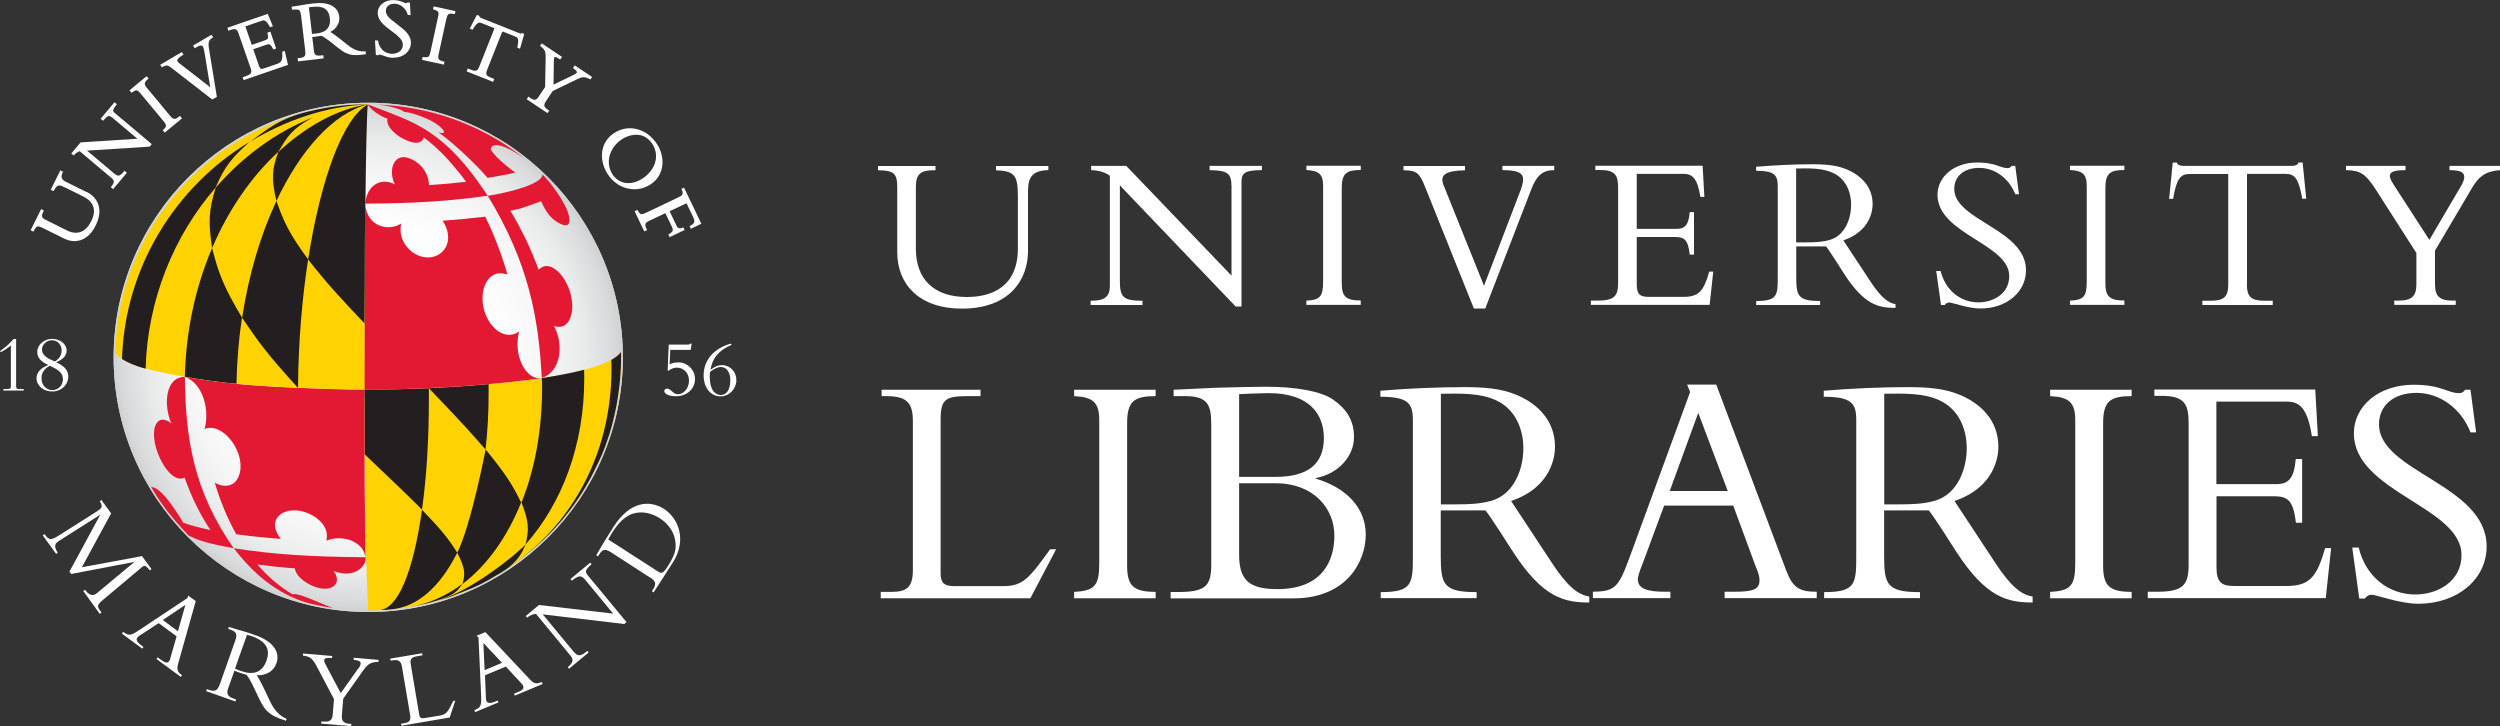 <?xml version="1.0" encoding="UTF-8"?>
<svg xmlns="http://www.w3.org/2000/svg" xmlns:xlink="http://www.w3.org/1999/xlink" viewBox="0 0 200 58.09">
  <rect x="0" y="0" width="200" height="58.09" fill="#333333" stroke="none"/>
  <defs>
    <style>
      .cls-1 {
        fill: #ffd200;
      }

      .cls-1, .cls-2, .cls-3, .cls-4, .cls-5, .cls-6, .cls-7 {
        stroke-width: 0px;
      }

      .cls-1, .cls-2, .cls-8 {
        mix-blend-mode: multiply;
      }

      .cls-2, .cls-6 {
        fill: #e31933;
      }

      .cls-3 {
        fill: url(#radial-gradient);
      }

      .cls-9 {
        isolation: isolate;
      }

      .cls-4 {
        fill: #231f20;
      }

      .cls-5 {
        fill: #d1d3d4;
      }

      .cls-7 {
        fill: #fff;
      }
    </style>
    <radialGradient id="radial-gradient" cx="27.32" cy="28.69" fx="27.32" fy="28.69" r="21.18" gradientTransform="translate(3.18 1) scale(.96)" gradientUnits="userSpaceOnUse">
      <stop offset="0" stop-color="#fff"/>
      <stop offset=".53" stop-color="#fdfdfd"/>
      <stop offset=".71" stop-color="#f6f6f6"/>
      <stop offset=".85" stop-color="#eaebeb"/>
      <stop offset=".96" stop-color="#d9dbdc"/>
      <stop offset="1" stop-color="#d1d3d4"/>
    </radialGradient>
  </defs>
  <g class="cls-9">
    <g id="Layer_1" data-name="Layer 1">
      <g>
        <g>
          <path class="cls-3" d="M29.46,48.96c-11.23,0-20.37-9.14-20.37-20.37,0-11.23,9.14-20.37,20.37-20.37,11.23,0,20.37,9.14,20.37,20.37,0,11.23-9.14,20.37-20.37,20.37Z"/>
          <path class="cls-5" d="M29.46,48.96c-11.23,0-20.37-9.14-20.37-20.37,0-11.23,9.14-20.37,20.37-20.37,11.23,0,20.37,9.14,20.37,20.37,0,11.23-9.14,20.37-20.37,20.37ZM29.46,8.49c-11.08,0-20.1,9.02-20.1,20.1,0,11.08,9.02,20.1,20.1,20.1s20.1-9.02,20.1-20.1c0-11.08-9.02-20.1-20.1-20.1Z"/>
          <path class="cls-1" d="M49.69,28.14c0,.09-.36.39-.74.63,0,0-.02.01-.03.02-.52.28-1.26.55-2.18.79-.94.25-2.11.47-3.39.67-1.28.2-2.71.34-4.25.48,0,0,0,0,0,0-1.97.18-3.21.25-4.78.33-1.67.07-3.4.11-5.16.1,0,.22,0,.45,0,.67,0,1.58,0,3.09.01,4.51q.04,7.77.28,12.49c11.18,0,20.24-9.06,20.24-20.23,0,0,0-.29,0-.45Z"/>
          <g>
            <path class="cls-4" d="M29.16,31.83c0,1.58,0,3.09.01,4.51q3.24,3.07,4.59,4.43c.36-2.57.56-5.64.55-9.04,0-.22,0-.45,0-.67-2.05.08-3.4.11-5.16.1,0,.22,0,.45,0,.67Z"/>
            <path class="cls-4" d="M36.58,44.22c-.71-1.15-1.35-1.91-2.82-3.44-.69,4.93-1.92,7.96-3.43,8.03.13,0,.33-.02.45-.02.16-.01.36-.03.52-.04,2.09-.19,3.9-1.79,5.27-4.52Z"/>
            <path class="cls-4" d="M38.85,35.96s-1.17,6.08-2.27,8.26c.63,1.22.66,1.71.41,2.51,1.96-1.49,3.58-3.74,4.7-6.53-.72-1.46-1.2-2.23-2.84-4.25Z"/>
            <path class="cls-4" d="M33.05,48.51c.44-.08.42-.09,1.23-.27l.49-.14c1.49-.46,1.76-.7,2.22-1.39-1.33,1-2.76,1.62-4.35,1.87l.41-.07Z"/>
            <path class="cls-4" d="M42.05,43.55c2.92-3.3,4.7-7.97,4.69-13.3,0-.22,0-.45-.01-.67-.94.25-2.11.47-3.39.67.02.22.03.45.03.68,0,3.46-.58,6.61-1.65,9.27.6,1.54.61,2.19.33,3.35Z"/>
            <path class="cls-4" d="M39.09,30.73c-1.97.18-3.21.25-4.78.33,2.77,2.88,3.36,3.56,4.53,4.9.17-1.43.25-2.95.25-4.54,0-.23,0-.47,0-.69Z"/>
          </g>
          <path class="cls-4" d="M25.02,9.4c1.13-.46,2.21-.93,4.4-1.05h0c-1.48.13-3.02.55-4.4,1.05"/>
          <g class="cls-8">
            <path class="cls-6" d="M43,30.25c-1.05-.14-1.94-1.92-1.47-3.73-1.48,1.02-3.15-1.08-2.91-3.03.13-1.03.8-1.95,1.98-1.52-.48-1.65-1.08-3.21-1.78-4.64-1.05.13-2.19.24-3.41.33,1.08,1.63.02,3.15-1.49,2.91-1.09-.18-2.12-1.32-1.83-2.69-.89.61-2.71.37-2.88-1.57-.05,4.12-.07,9.38-.07,14.85,5.38.05,11.68-.52,14.19-.91,0,0,0,0,0,0-.1,0-.24.01-.34,0Z"/>
          </g>
          <g class="cls-8">
            <path class="cls-6" d="M16.38,34.31c1.5-.58,3.39,2.02,2.73,3.76-.3.8-1.1,1.02-1.93.54.45,1.52,1.03,2.9,1.72,4.13,1.06.15,2.26.27,3.57.37-1.05-1.29-.21-2.35,1.19-2.28,1.2.06,2.79,1.06,2.45,2.43,1.08-.49,2.91-.09,3.13,1.32-.05-3.03-.09-7.49-.1-12.75,0-.23,0-.44,0-.67-1.71,0-3.44-.06-5.16-.13-3.66-.15-6.15-.36-9.21-.88,0,0,0,0,0,0,1.57.53,2,2.87,1.59,4.16Z"/>
          </g>
          <path class="cls-2" d="M39.04,15.66h0s.01,0,.01,0h0s.01,0,.01,0c.2-.03.38-.06.56-.1,1.16-.21,3.78-.84,3.78-1.61,0,0,1.03,1.03,1.79,2.47.09.16.15.3.23.53.09.25.15.55.14.69-.03.44-.31.44-.6.32-.03-.01-.06-.02-.09-.04-1.04-.47-1.38-1.42-1.58-1.82-.53.17-1.4.55-2.13.69-.08.02-.24.05-.33.07.86,1.41,1.67,3.09,2.26,4.72,1.02-1.05,2.61.9,2.69,2.77.05,1.1-.45,2.08-1.46,1.73.81,1.49.55,3.68-.98,4.16-.25-4.91-1.09-9.27-4.32-14.58h0"/>
          <path class="cls-2" d="M39.02,15.67h0c-2.58-3.94-4.61-5.37-7.22-6.4-.52-.21-2.29-.9-2.38-.92v.02h0c.46.67,1.38,1.07,1.58,1.13-.06.24-.01.73.84,1.35.13.1.26.17.38.23,1.31.69,1.61.15,1.67-.06,0,0,.02-.01.02-.02.4.3,1.18.92,2.05,1.9.5.6.97,1.12,1.32,1.64-.81.1-1.89.2-2.96.27-.06-1.29-.99-1.93-1.58-2.15-1.28-.48-1.7,1.03-1.15,2.09-1.01-.55-2.21-.06-2.38,1.54,4.01-.02,6.76-.2,9.8-.63h0,0"/>
          <path class="cls-2" d="M39.27,12.01s-.02-.09,0-.14c.01-.05.06-.1.06-.1,0,0,.02-.05.1-.1.21-.12.82-.18,2.51.99-3.51-2.76-7.29-3.89-10.49-4.21-.45-.05-1.29-.09-1.29-.09,1.02.09,1.71.36,1.88.42.13.05.23.11.3.17,0,0,.01,0,.01,0,.2.02.43.06.72.15.31.09.84.28,1.3.5.46.22,1.16.71,1.16.99-.11.06-.14.08-.45,0,1.2.85,2.91,2.46,3.93,3.64.7-.13,1.74-.28,2.22-.44-.03.03-1.58-1.13-1.93-1.79Z"/>
          <path class="cls-2" d="M18.7,43.86c-1.74-.31-2.73-.58-3.4-.92-.11-.06-.15-.06-.17-.06-.01,0-.99-1-1.84-2.11-.62-.81-1.15-1.72-1.2-1.8,0,0,.14,0,.22.03.91.3,2.33,2.78,2.34,2.81.56.21,1.3.41,2.18.59-.83-1.25-1.53-2.66-2.06-4.19-1.26.64-2.87-2.7-2.36-4.11.1-.29.44-.88,1.29-.24-.64-1.49-.47-3.72,1.09-3.71.04,4.92.71,9.16,3.91,13.71"/>
          <path class="cls-2" d="M29.23,44.87c-.17.7-1.16,1.37-2.55.8.65.86.09,1.6-1.06,1.39-.89-.16-1.95-.88-2.03-1.59-1.1-.08-2.1-.19-3-.31.85.99,1.8,1.79,2.82,2.39.12-.05.31-.04.92.17.78.27,1.52.64,2.29.91,0,0-.16-.02-.16-.02-.59-.09-.73-.12-1.06-.19-1.49-.29-4.09-1.14-6.7-4.56h0,0c3.14.49,6.2.69,10.56.72-.01.08-.01.2-.03.28"/>
          <path class="cls-1" d="M29.41,8.35c-10.85,0-19.98,8.86-20.19,19.85v.02s.12.23.54.5h0s0,0,0,0c.43.27,1.06.55,1.89.77,1.03.26,2.11.48,3.11.65h.02c3.06.52,5.55.74,9.21.89,1.72.07,3.45.14,5.16.13,0-1.03,0-6.91.04-12.59,0-.73.02-1.5.02-2.27.04-3.7.12-7.46.19-7.96h0Z"/>
          <path class="cls-4" d="M39.11,46.38c-1.14.64-1.37.66-2.9,1.29-.43.18-.83.28-1.27.4,2.73-.73,6.46-3.79,7.12-4.53-.33.74-.58,1.22-1.39,1.87-.22.18-1.19.76-1.56.97Z"/>
          <path class="cls-4" d="M11.65,29.49c-.84-.21-1.46-.5-1.89-.77.22-7.32,4.29-13.82,10.22-17.38-1.4,1.24-2.02,1.98-2.73,3.67-3.33,3.82-5.45,8.96-5.6,14.48"/>
          <path class="cls-4" d="M20,11.34c1.49-1.07,2.33-1.85,4.68-2.42,1.65-.4,3.1-.57,4.73-.57h0c-3.41.15-6.62,1.31-9.41,2.99"/>
          <path class="cls-4" d="M18.92,30.7c-1.48-.14-2.88-.34-4.13-.56.08-3.67.85-7.19,2.18-10.3.51,2.05.95,3.15,2.39,5.57-.26,1.71-.41,3.49-.44,5.29"/>
          <path class="cls-4" d="M29.22,16.31c-.03,2.23-.04,4.52-.04,6.29-.01,1.75-.02,3.02-.02,3.27-1.99-2.09-3.06-3.26-4.51-5.11.98-6.29,2.74-11.26,4.77-12.4h0c-.07.6-.15,4.17-.19,7.96Z"/>
          <path class="cls-4" d="M22.12,16.07c-1.27,2.68-2.22,5.89-2.75,9.35,1.24,1.84,2,2.91,4.47,5.61.03-3.62.32-7.13.81-10.28-1.48-2.02-1.95-2.98-2.53-4.67Z"/>
          <path class="cls-4" d="M48.91,28.79c0,.22.01.45.01.67.01,7.15-3.48,13.11-8.95,16.4l-.14.11c2.57-1.58,5.82-4.25,7.88-8.66,2.21-4.35,1.97-9.16,1.97-9.16-.11.2-.43.45-.77.64Z"/>
          <path class="cls-4" d="M25.02,9.4c-2.95,1.16-5.61,3.14-7.76,5.61-.59,1.84-.59,2.87-.29,4.83,1.31-3.07,3.15-5.73,5.31-7.71.67-1.16,1.09-1.85,2.74-2.73Z"/>
          <path class="cls-4" d="M22.11,16.08c-.37-1.65-.4-2.49.16-3.93,2.11-1.94,4.55-3.39,7.14-3.8-2.84.76-5.41,3.74-7.3,7.73"/>
        </g>
        <g>
          <g>
            <path class="cls-7" d="M6.94,15.37l-1.66-.82c-.37-.19-.44-.38-.26-.76l.03-.05-.22-.11-.77,1.55.22.11.03-.05c.17-.3.27-.4.43-.4.11,0,.26.05.51.18l1.43.71c1.06.53.92,1.37.61,1.98-.29.59-.72.91-1.22.91-.23,0-.47-.06-.72-.19l-1.71-.85c-.31-.15-.35-.29-.18-.63l.05-.11-.22-.11-.84,1.69.22.11.03-.05c.14-.28.23-.37.35-.37.07,0,.16.03.29.09l1.8.89c.27.13.55.2.82.2.69,0,1.3-.44,1.69-1.24.69-1.38.09-2.29-.7-2.69Z"/>
            <path class="cls-7" d="M9.06,8.84c0-.1.07-.23.25-.45l.04-.05-.19-.16-1.11,1.32.19.16.04-.04c.22-.25.34-.34.44-.34.08,0,.16.05.29.15l1.98,1.67-4.54.29-.75.89.19.16.04-.04c.15-.16.28-.25.45-.3l2.56,2.16c.19.16.25.32-.02.64l-.06.07.19.16,1.1-1.31-.19-.16-.04.05c-.21.25-.33.34-.45.34h0c-.09,0-.2-.06-.37-.2l-2.14-1.8,5.01-.32.17-.2-2.98-2.51c-.08-.07-.11-.12-.12-.17Z"/>
            <path class="cls-7" d="M14.34,9.31c-.16.14-.28.2-.38.2s-.2-.07-.34-.23l-1.86-2.24c-.27-.33-.22-.46.08-.72l.05-.04-.16-.19-1.37,1.14.16.19.05-.03c.15-.11.25-.16.33-.16.09,0,.18.06.3.2l1.87,2.25c.28.33.28.44-.01.7l-.04.04.16.19,1.38-1.14-.16-.19-.05.04Z"/>
            <path class="cls-7" d="M17,3.02l.05-.03-.13-.21-1.47.86.12.22.05-.03c.22-.13.36-.19.47-.19.07,0,.11.03.15.09.04.07.07.2.11.41l.47,2.84-2.5-1.94c-.09-.07-.14-.14-.14-.2,0-.11.15-.26.45-.44l.05-.03-.13-.21-1.73,1.02.13.21.05-.03c.15-.09.24-.12.33-.12.12,0,.25.08.45.24l3.2,2.48.37-.21-.64-3.91c-.07-.44,0-.64.28-.81Z"/>
            <path class="cls-7" d="M22.58,4.16v.04c.03.62-.05.8-.46.93l-1,.34c-.08.03-.13.04-.18.04-.08,0-.15-.04-.22-.24l-.46-1.33,1.04-.36c.09-.03.15-.04.19-.04.1,0,.2.06.35.37l.02.05.23-.08-.46-1.35-.23.08v.05c.11.38.03.48-.16.55l-1.1.38-.51-1.48,1.31-.45c.05-.02.09-.03.14-.03.11,0,.27.06.5.5l.02.05.23-.08-.41-.99-3.23,1.11.08.24.2-.07c.11-.04.2-.06.28-.06.16,0,.25.09.34.36l.95,2.74c.07.2.08.31.04.4-.05.1-.18.18-.43.27l-.24.08.08.23,3.55-1.22-.26-1.12-.22.07Z"/>
            <path class="cls-7" d="M29.19,4.11c-.48.03-.9-.13-1.39-.52l-.6-.48c-.3-.24-.52-.41-.77-.56.5-.25.77-.72.71-1.23-.09-.79-.85-1.19-2.04-1.05-.44.05-.58.07-.86.12-.08.01-.18.03-.28.05-.23.04-.46.08-.57.09h-.06s.03.25.03.25l.21-.02c.05,0,.1,0,.14,0,.21,0,.32.07.37.44l.34,2.87c.05.43-.06.52-.43.57l-.18.02.03.25,2.05-.24-.03-.25-.21.02c-.06,0-.11.01-.16.01-.22,0-.34-.06-.38-.4l-.13-1.09c.08,0,.17,0,.29-.03.18-.02.28-.04.45-.07h0c.13.07.38.22.75.51l.5.4c.69.54,1.04.77,2.25.57h.05s-.02-.24-.02-.24h-.06ZM26.39,1.46c.04.34-.02.61-.18.81-.17.22-.47.36-.89.41h-.09c-.09.02-.17.03-.27.04l-.25-2.13c.09-.02.17-.03.28-.04.87-.1,1.32.18,1.4.92Z"/>
            <path class="cls-7" d="M31.75,1.92c-.47-.35-.92-.67-.88-1.09.03-.35.33-.56.75-.53.45.04.84.37.99.85v.04s.24.02.24.02l-.06-1-.19-.02-.02.02s-.05.04-.07.04h-.02c-.08,0-.15-.04-.23-.07-.14-.06-.32-.14-.68-.17-.73-.06-1.31.36-1.36.95-.05.66.53,1.1,1.1,1.52.48.36.94.7.91,1.14-.04.51-.52.71-.95.68-.53-.04-.94-.44-1.03-1v-.05s-.25-.02-.25-.02l.07,1.17.2.02.02-.02s.04-.04.09-.04h0s.11.03.19.06c.19.07.49.18.75.2.05,0,.1,0,.15,0h0c.77,0,1.35-.46,1.4-1.12.06-.7-.57-1.16-1.12-1.57Z"/>
            <path class="cls-7" d="M34.65.74l.05.02c.35.1.43.2.36.52l-.62,2.86c-.08.38-.16.44-.36.44-.05,0-.12,0-.21-.02h-.06s-.05.23-.05.23l1.75.38.05-.24h-.06c-.22-.06-.34-.12-.4-.2-.05-.08-.05-.2-.01-.39l.62-2.84c.08-.34.18-.41.36-.41.07,0,.15.01.26.03h.06s.05-.23.05-.23l-1.75-.38-.05.24Z"/>
            <path class="cls-7" d="M41.73,2.67s-.01.02-.05.02c-.03,0-.07,0-.12-.03l-3.07-1.22s-.07-.04-.11-.06c-.02-.02-.02-.03-.02-.05v-.05s-.21-.09-.21-.09l-.57,1.1.22.09.03-.04c.23-.38.38-.53.53-.53.04,0,.09,0,.14.03l1.06.42-1.23,3.1c-.1.25-.2.3-.32.3-.08,0-.17-.02-.3-.07l-.29-.11-.09.23,2.12.84.09-.23-.29-.12c-.19-.07-.29-.15-.33-.24-.04-.08-.02-.19.04-.35l1.23-3.1,1.05.42c.21.08.28.22.15.83v.05s.21.09.21.09l.34-1.19-.22-.08-.03.04Z"/>
            <path class="cls-7" d="M45.83,5.45l.05.03c.18.12.27.22.27.29,0,.06-.09.14-.24.21l-1.63.79.03-1.92c0-.29.07-.29.1-.29.07,0,.19.05.36.17l.05.03.14-.21-1.62-1.08-.14.21.05.03c.33.24.42.38.4,1l-.04,2.25-.53.79c-.19.29-.34.3-.65.09l-.16-.11-.13.21,1.66,1.11.14-.2-.12-.08c-.17-.11-.25-.21-.27-.31-.02-.09.02-.2.11-.34l.56-.84,2.01-.97c.19-.09.33-.13.46-.13.15,0,.31.05.49.15l.05.03.14-.2-1.39-.93-.14.21Z"/>
            <path class="cls-7" d="M52.44,11.35c-.53-.7-1.27-1.09-2.04-1.09-.51,0-1,.17-1.43.5-1,.76-1.09,2.21-.22,3.36.5.65,1.22,1.02,2,1.02h0c.52,0,1.02-.17,1.45-.5.97-.74,1.07-2.19.24-3.29ZM52.47,12.72c-.07.54-.4,1.06-.91,1.45-.41.31-.87.48-1.3.48-.47,0-.88-.21-1.18-.59-.66-.87-.43-2.08.53-2.82.38-.29.86-.46,1.29-.46.48,0,.9.21,1.2.61.3.4.43.86.37,1.33Z"/>
            <path class="cls-7" d="M54.74,15l-.23.11.02.05c.18.38.07.48-.33.66l-2.43,1.16c-.22.11-.35.15-.44.15-.11,0-.19-.07-.31-.29l-.03-.05-.22.11.77,1.61.23-.1-.03-.05c-.1-.22-.14-.36-.1-.45.03-.08.11-.15.29-.24l1.3-.62.52,1.09c.12.25.11.41-.23.59l-.05.03.1.21,1.2-.57-.1-.21-.05.02c-.25.1-.4.06-.49-.14l-.56-1.17,1.35-.64.54,1.12c.16.34.1.51-.24.68l-.05.03.1.21.84-.4-1.38-2.88Z"/>
          </g>
          <path class="cls-7" d="M5.54,45.76l2.47-4.56v-.02s-3.35,2.13-3.35,2.13c-.38.24-.26.57-.04.9l-.13.1-1.07-1.48.14-.1c.37.52.53.5,1.21.07l2.89-1.83c.49-.31.61-.42.32-.88l.13-.09.78,1.07-2.34,4.31,4.81-.89.76,1.04-.13.1c-.28-.33-.39-.46-.62-.27l-3.05,2.56c-.62.52-.58.57-.2,1.09l-.14.1-1.32-1.83.14-.1c.24.33.57.59.93.29l3.03-2.52h0s-5.07.97-5.07.97l-.12-.17Z"/>
          <path class="cls-7" d="M14.24,50.5l-1.22-.9,1.81-1.21-.59,2.1ZM14.13,50.9l-.47,1.64c-.02.09-.05.23-.13.35-.15.2-.33.13-.73-.16l-.18-.14-.1.13,1.94,1.43.1-.13c-.35-.26-.45-.44-.31-.92l1.41-5.01-.61-.45-.05.2-3.87,2.57c-.68.45-.81.47-1.28.14l-.1.14,1.63,1.2.1-.13-.11-.08c-.39-.28-.52-.49-.38-.68.07-.1.32-.25.47-.34l1.23-.81,1.46,1.07Z"/>
          <path class="cls-7" d="M19.76,50.78c.15.04.26.07.42.13,1.27.46,1.41,1.17,1.14,1.94-.35.99-1.09,1.16-2.01.84-.19-.07-.32-.1-.51-.2l.96-2.71ZM18.74,53.65c.13.05.23.1.42.16.22.08.36.12.57.18.15.2.36.54.59,1.04l.35.74c.48.99.74,1.44,2.21,1.89l.05-.15c-.62-.27-1.02-.75-1.33-1.41l-.42-.89c-.25-.52-.42-.85-.64-1.19.75.04,1.36-.33,1.57-.95.3-.85-.16-1.72-1.69-2.26-.54-.19-.71-.24-1.05-.34-.35-.1-.86-.25-1.06-.32l-.06.16.18.06c.48.17.57.37.39.88l-1.23,3.48c-.2.55-.42.62-.9.45l-.14-.05-.06.16,2.34.83.06-.16-.19-.07c-.46-.16-.62-.36-.44-.85l.5-1.4Z"/>
          <path class="cls-7" d="M28.69,53.46c.32-.46.17-.62-.39-.67v-.17s1.99.17,1.99.17l-.02.16c-.6,0-.87.21-1.15.6l-1.66,2.34-.11,1.31c-.04.46.11.66.65.71h.11s-.02.18-.02.18l-2.4-.2.02-.17h.16c.54.06.72-.13.75-.56l.1-1.23-1.35-2.56c-.37-.71-.56-.85-1.13-.92v-.17s2.34.2,2.34.2l-.02.16c-.68-.06-.74.11-.51.53l1.21,2.28,1.41-1.99Z"/>
          <path class="cls-7" d="M35.98,57.4l-3.87.66-.03-.16.28-.05c.4-.07.52-.22.45-.66l-.65-3.83c-.08-.46-.25-.62-.79-.53l-.12.02-.03-.16,2.55-.43.03.16-.32.06c-.56.09-.7.18-.61.72l.67,3.99c.04.23.15.3.4.26l1.27-.21c.51-.09.63-.31,1.05-1.16l.16-.03-.45,1.37Z"/>
          <path class="cls-7" d="M40.17,53.02l-1.4.59-.1-2.17,1.5,1.59ZM40.46,53.32l1.16,1.25c.07.07.17.17.23.3.09.23-.05.35-.52.54l-.21.09.06.15,2.23-.93-.06-.16c-.41.17-.61.16-.95-.2l-3.57-3.79-.7.29.15.15.21,4.64c.03.81-.02.94-.54,1.17l.06.15,1.87-.78-.06-.15-.13.06c-.44.18-.69.19-.78-.03-.05-.11-.04-.4-.05-.58l-.06-1.47,1.68-.7Z"/>
          <path class="cls-7" d="M49.95,49.92l-6.53-.77,2.4,2.9c.4.49.59.5,1.17.02l.1.13-1.57,1.3-.1-.13.03-.02c.42-.35.44-.6.18-.91l-2.75-3.33c-.25.02-.47.11-.71.3l-.11-.13,1.06-.88,5.93.69-2.22-2.69c-.34-.41-.52-.38-1.08.05l-.11-.13,1.58-1.31.11.13c-.51.42-.54.6-.33.86l3.12,3.77-.18.15Z"/>
          <path class="cls-7" d="M48.66,43.16c.05-.09.16-.31.35-.61.67-1.03,1.26-1.39,1.82-1.51.72-.15,1.42.08,1.97.43.76.49,1.11,1.2,1.19,1.64.16.75.04,1.26-.6,2.24-.38.58-.49.54-.8.34l-3.94-2.54ZM52.07,46.24c.43.28.42.53.16.93l-.08.13.14.09,1.52-2.36c1.2-1.86.43-3.59-.68-4.31-1.22-.78-2.76-.56-4.02,1.38-.25.39-.53.84-.78,1.25-.25.41-.47.78-.63,1.07l.14.09.09-.15c.28-.43.48-.48.96-.17l3.17,2.05Z"/>
          <path class="cls-7" d="M1.29,27.11v3.76c0,.2.04.25.24.25h.36s0,.12,0,.12H.27s0-.12,0-.12h.35c.21,0,.25-.06.25-.25v-3.23c-.21.18-.57.42-.81.53l-.05-.09c.38-.25.91-.74,1.07-.96h.22Z"/>
          <path class="cls-7" d="M5.04,30.31c0,.51-.37.9-.86.9s-.86-.41-.86-.96c0-.42.22-.75.66-.99.76.34,1.05.62,1.05,1.05ZM5.33,28.04c0-.52-.52-.93-1.17-.93s-1.18.48-1.18,1.05c0,.44.28.77.88,1.04-.63.25-.94.61-.94,1.06,0,.59.55,1.06,1.26,1.06s1.28-.52,1.28-1.19c0-.5-.29-.84-.97-1.15.57-.23.84-.53.84-.95ZM4.93,28.03c0,.37-.18.67-.54.89-.84-.35-1.03-.61-1.03-.97s.35-.73.79-.73.78.34.78.81Z"/>
          <path class="cls-7" d="M53.49,27.57h1.53c.12,0,.16-.02.19-.08h.12s-.07.5-.07.5h-1.64s-.05,1.16-.05,1.16c.2-.11.43-.16.7-.16.73,0,1.33.6,1.33,1.33,0,.79-.65,1.38-1.52,1.38-.52,0-.94-.18-.94-.41,0-.11.1-.2.21-.2.35,0,.47.45.88.45.48,0,.89-.5.89-1.09s-.41-1.04-.97-1.04c-.24,0-.49.1-.68.26l-.06-.05.09-2.06Z"/>
          <path class="cls-7" d="M58.42,30.46c0,.73-.31,1.14-.76,1.14-.41,0-.88-.36-.88-1.45,0-.22.01-.31.03-.4.4-.32.69-.39.86-.39.44,0,.76.4.76,1.1ZM58.46,27.49c-1.36.38-2.17,1.33-2.17,2.53,0,1,.56,1.69,1.36,1.69.69,0,1.26-.6,1.26-1.31,0-.66-.51-1.19-1.15-1.19-.32,0-.57.1-.92.38.14-.95.68-1.58,1.69-2l-.07-.1Z"/>
        </g>
      </g>
      <g>
        <path class="cls-7" d="M83.87,13.27v.34c-1.2.02-1.63.5-1.63,1.65v4.83c0,2.22-1.41,4.6-5.29,4.6-3.42,0-5.17-1.95-5.17-4.51v-5.22c0-1.14-.32-1.32-1.54-1.34v-.34h4.6v.34h-.16c-.98,0-1.41.27-1.41,1.31v4.97c0,2.41,1.41,3.86,4.08,3.86,2.02,0,4.08-.84,4.08-3.88v-4.17c0-1.72-.27-2.02-1.75-2.09v-.34h4.2Z"/>
        <path class="cls-7" d="M98.85,24.52l-9.26-9.69v7.67c0,1.29.29,1.56,1.81,1.56v.34h-4.15v-.34h.07c1.11,0,1.47-.38,1.47-1.2v-8.8c-.41-.29-.88-.43-1.5-.45v-.34h2.81l8.42,8.78v-7.12c0-1.09-.32-1.29-1.75-1.32v-.34h4.18v.34c-1.34,0-1.63.23-1.63.93v9.98h-.46Z"/>
        <path class="cls-7" d="M108.86,24.39h-4.35v-.34c1.11-.05,1.34-.34,1.34-1.54v-7.62c0-.97-.34-1.23-1.34-1.29v-.34h4.35v.34c-1.13,0-1.52.25-1.52,1.45v7.58c0,1.06.29,1.41,1.52,1.41v.34Z"/>
        <path class="cls-7" d="M117.91,24.68l-3.88-9.67c-.45-1.13-.66-1.39-1.75-1.39v-.34h4.92v.34c-1.65.04-2.04.41-1.7,1.23l3.22,8.01,2.83-7.39c.2-.5.3-.86.3-1.11,0-.54-.45-.75-1.66-.75v-.34h4.15v.34c-.93,0-1.41.43-1.84,1.54l-3.68,9.53h-.89Z"/>
        <path class="cls-7" d="M135.52,20.37h-.34c-.14-1.27-.48-1.41-1.22-1.41h-3.02v3.81c0,.82.3.98.97.98h2.76c1.25,0,1.63-.48,2.07-2.02h.32l-.29,2.66h-9.5v-.34h.5c1.43,0,1.68-.39,1.68-1.47v-7.55c0-1-.23-1.43-1.43-1.43h-.39v-.34h8.58l.14,2.49h-.32c-.23-1.52-.68-1.84-1.32-1.84h-3.77v4.4h3.2c.64,0,.95-.3,1.04-1.34h.34v3.4Z"/>
        <path class="cls-7" d="M151.62,24.63c-1.32,0-2.47-.23-4.06-2.68-.23-.36-1.23-1.95-1.48-2.24h-2.38v2.4c0,1.56.12,1.97,1.91,1.97v.32h-5.11v-.32c1.72,0,1.72-.46,1.72-2v-7.19c0-.89-.27-1.23-1.73-1.23v-.32c1.5-.12,3.02-.2,4.54-.2,1.41,0,2.22.16,2.99.54.73.36,1.79,1.16,1.79,2.65,0,.48-.16,2.15-2.34,2.9l2.18,3.31c.82,1.25,1.4,1.7,1.99,1.79v.32ZM143.69,19.39h.71c.79,0,1.36-.02,1.99-.2,1.23-.36,1.7-1.73,1.7-2.81,0-.72-.23-1.97-1.43-2.54-.86-.41-1.98-.38-2.97-.36v5.9Z"/>
        <path class="cls-7" d="M155.25,21.67c.38,1.59,1.63,2.52,3.02,2.52,1.2,0,2.47-.7,2.47-2.11,0-2.57-5.74-3.36-5.74-6.49,0-1.48,1.36-2.59,3.18-2.59,1.5,0,1.81.45,2.43.45.14,0,.21-.04.32-.18h.29l.3,2.27h-.3c-.5-1.29-1.65-2.11-2.88-2.11s-2,.68-2,1.68c0,2.54,5.74,3.22,5.74,6.51,0,1.75-1.56,3.06-3.65,3.06-.98,0-2.24-.48-2.49-.48-.16,0-.29.09-.36.2h-.3l-.38-2.72h.34Z"/>
        <path class="cls-7" d="M169.95,24.39h-4.35v-.34c1.11-.05,1.34-.34,1.34-1.54v-7.62c0-.97-.34-1.23-1.34-1.29v-.34h4.35v.34c-1.13,0-1.52.25-1.52,1.45v7.58c0,1.06.29,1.41,1.52,1.41v.34Z"/>
        <path class="cls-7" d="M179.75,22.75c0,.97.32,1.31,1.41,1.31h.66v.34h-5.63v-.34h.66c1.09,0,1.41-.34,1.41-1.31v-8.83h-3.11c-.72,0-1.04.41-1.3,1.99h-.32l.29-2.9h.34c.02.11.09.18.2.21.11.04.23.05.36.05h8.6c.25,0,.52-.05.55-.27h.34l.29,2.9h-.32c-.27-1.57-.59-1.99-1.31-1.99h-3.11v8.83Z"/>
        <path class="cls-7" d="M196.87,14.9c.57-.98.23-1.29-.91-1.29v-.34h4.04v.34c-1.22.09-1.73.57-2.23,1.41l-2.97,5.03v2.68c0,.95.34,1.32,1.43,1.32h.23v.34h-4.92v-.34h.34c1.11,0,1.43-.41,1.43-1.29v-2.52l-3.18-4.97c-.88-1.38-1.29-1.63-2.45-1.66v-.34h4.76v.34c-1.39,0-1.48.34-.95,1.16l2.86,4.42,2.52-4.29Z"/>
        <path class="cls-7" d="M82.45,47.86h-11.99v-.51h.88c1.23,0,1.69-.4,1.69-1.77v-11.88c0-1.42-.43-2.01-2.12-2.01h-.38v-.51h7.91v.51h-.99c-1.74,0-2.2.19-2.2,1.85v12.36c0,.72.29.99,1.07.99h3.94c1.58,0,2.07-.62,3.75-2.95h.48l-2.06,3.92Z"/>
        <path class="cls-7" d="M92.45,47.86h-6.52v-.51c1.66-.08,2.01-.51,2.01-2.31v-11.42c0-1.45-.51-1.85-2.01-1.93v-.51h6.52v.51c-1.69,0-2.28.38-2.28,2.17v11.37c0,1.58.43,2.12,2.28,2.12v.51Z"/>
        <path class="cls-7" d="M96.9,34.02c0-1.53-.19-2.33-2.07-2.33h-.94v-.51c.75-.03,2.6-.13,3.38-.16,1.48-.05,3.51-.08,4.02-.08,2.36,0,4.42.35,5.39,1.05,1.1.78,1.64,1.69,1.64,2.98,0,1.53-1.26,2.95-3.06,3.27v.05c2.52.75,4,2.39,4,4.48s-1.47,5.1-5.79,5.1h-9.82v-.51h.62c2.2,0,2.63-.51,2.63-2.2v-11.13ZM99.13,38.15h2.92c2.57,0,3.86-1.02,3.86-3.11,0-1.88-1.13-3.59-4.42-3.59-.59,0-1.69.05-2.36.08v6.62ZM99.13,44.37c0,2.04.8,2.76,3.06,2.76,3.54,0,4.56-2.2,4.56-4.29s-1.58-4.18-4.72-4.18h-2.9v5.71Z"/>
        <path class="cls-7" d="M127.15,48.2c-1.98,0-3.7-.35-6.09-4.02-.35-.54-1.85-2.92-2.23-3.35h-3.57v3.59c0,2.33.19,2.95,2.87,2.95v.48h-7.67v-.48c2.57,0,2.57-.7,2.57-3v-10.78c0-1.34-.4-1.85-2.6-1.85v-.48c2.25-.19,4.53-.29,6.81-.29,2.12,0,3.33.24,4.48.8,1.1.54,2.68,1.74,2.68,3.97,0,.72-.24,3.22-3.51,4.34l3.27,4.96c1.23,1.88,2.09,2.55,2.98,2.68v.48ZM115.27,40.35h1.07c1.18,0,2.04-.03,2.98-.29,1.85-.54,2.55-2.6,2.55-4.21,0-1.07-.35-2.95-2.15-3.81-1.29-.62-2.98-.56-4.45-.54v8.85Z"/>
        <path class="cls-7" d="M133.13,40.45l-1.56,4.21c-.19.51-.54,1.31-.54,1.69,0,.72.7.99,2.17.99h.43v.51h-6.2v-.51c1.74-.03,2.04-.32,2.9-2.65l4.88-13.33-.24-.59h2.33l5.6,14.88c.54,1.42,1.1,1.69,2.44,1.69v.51h-7.37v-.51h.7c1.53,0,2.09-.16,2.09-.91,0-.43-.19-.83-.3-1.1l-1.8-4.88h-5.55ZM135.86,33.03l-2.28,6.25h4.64l-2.36-6.25Z"/>
        <path class="cls-7" d="M162.62,48.2c-1.98,0-3.7-.35-6.09-4.02-.35-.54-1.85-2.92-2.23-3.35h-3.57v3.59c0,2.33.19,2.95,2.87,2.95v.48h-7.67v-.48c2.57,0,2.57-.7,2.57-3v-10.78c0-1.34-.4-1.85-2.6-1.85v-.48c2.25-.19,4.53-.29,6.81-.29,2.12,0,3.33.24,4.48.8,1.1.54,2.68,1.74,2.68,3.97,0,.72-.24,3.22-3.51,4.34l3.27,4.96c1.23,1.88,2.09,2.55,2.98,2.68v.48ZM150.74,40.35h1.07c1.18,0,2.04-.03,2.98-.29,1.85-.54,2.55-2.6,2.55-4.21,0-1.07-.35-2.95-2.15-3.81-1.29-.62-2.98-.56-4.45-.54v8.85Z"/>
        <path class="cls-7" d="M170.53,47.86h-6.52v-.51c1.66-.08,2.01-.51,2.01-2.31v-11.42c0-1.45-.51-1.85-2.01-1.93v-.51h6.52v.51c-1.69,0-2.28.38-2.28,2.17v11.37c0,1.58.43,2.12,2.28,2.12v.51Z"/>
        <path class="cls-7" d="M184.18,41.82h-.51c-.21-1.9-.72-2.12-1.82-2.12h-4.53v5.71c0,1.23.46,1.47,1.45,1.47h4.13c1.88,0,2.44-.72,3.11-3.03h.48l-.43,4h-14.24v-.51h.75c2.15,0,2.52-.59,2.52-2.2v-11.32c0-1.5-.35-2.15-2.15-2.15h-.59v-.51h12.87l.21,3.73h-.48c-.35-2.28-1.02-2.76-1.98-2.76h-5.66v6.6h4.8c.97,0,1.42-.46,1.55-2.01h.51v5.1Z"/>
        <path class="cls-7" d="M188.69,43.78c.56,2.39,2.44,3.78,4.53,3.78,1.8,0,3.7-1.05,3.7-3.16,0-3.86-8.61-5.04-8.61-9.73,0-2.23,2.04-3.89,4.77-3.89,2.25,0,2.71.67,3.65.67.21,0,.32-.05.48-.27h.43l.45,3.41h-.45c-.75-1.93-2.47-3.16-4.32-3.16s-3,1.02-3,2.52c0,3.81,8.61,4.83,8.61,9.76,0,2.63-2.33,4.59-5.47,4.59-1.47,0-3.35-.72-3.73-.72-.24,0-.43.13-.54.3h-.45l-.56-4.08h.51Z"/>
      </g>
    </g>
  </g>
</svg>